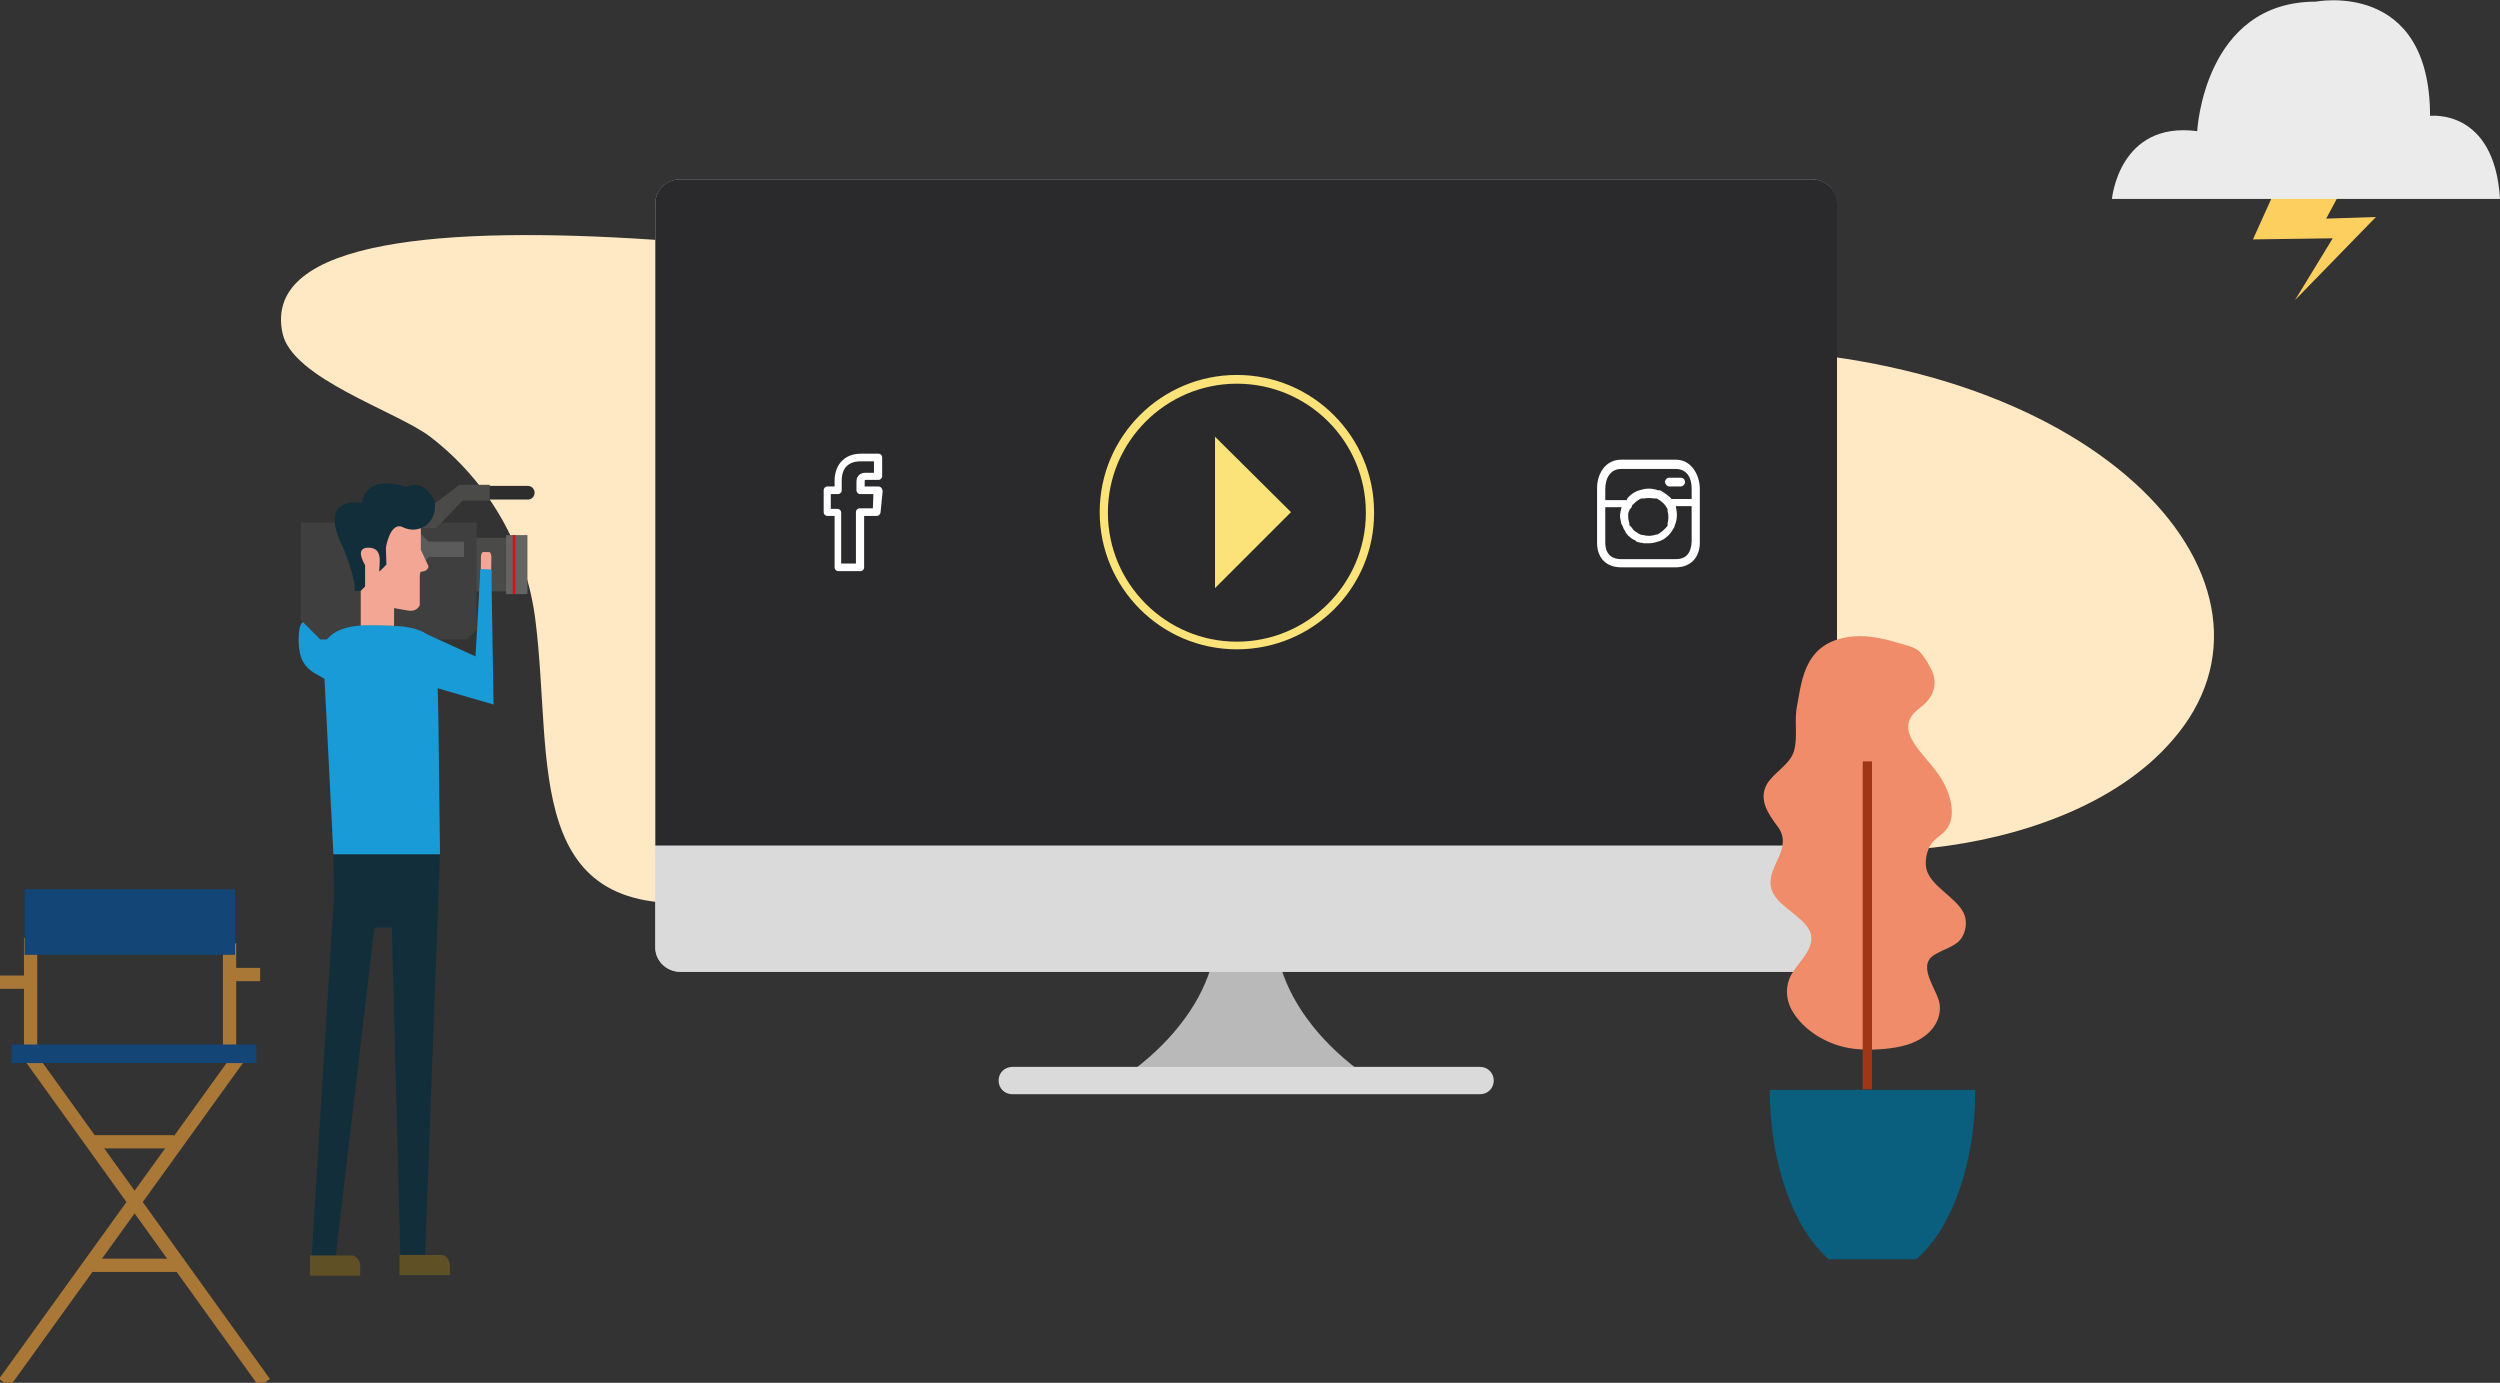 <?xml version="1.0" encoding="utf-8"?>
<!-- Generator: Adobe Illustrator 21.1.0, SVG Export Plug-In . SVG Version: 6.00 Build 0)  -->
<svg version="1.1" baseProfile="tiny" id="Vrstva_1"
	 xmlns="http://www.w3.org/2000/svg" xmlns:xlink="http://www.w3.org/1999/xlink" x="0px" y="0px" viewBox="0 0 457.4 253"
	 xml:space="preserve">
<rect x="0" y="0" width="457.4" height="253" fill="#333333" stroke="none"/>
<g>
	<g>
		<path fill="#FFE9C4" d="M316.2,63.8c-19.4-0.4-37.5,3.4-56.6,0.1c-19.9-3.4-39.7-6.8-59.7-9.9C189,52.3,44.1,26.2,51.7,61
			c1.8,8.3,21,14.3,27,18.9c10.7,8.2,17.7,20.4,19.3,33.9c3.2,25.6-2.7,55.4,32.8,51c39.4-4.9,77.7-24.6,117.8-16.3
			c33.7,6.9,70.5,10.5,104.9,6.6c15.4-1.7,33.5-7.5,44-19.7C422,107.3,385,65.1,316.2,63.8z"/>
		<polygon fill="#FFFFFF" points="225.6,83.6 225.6,106.2 236.8,94.9 		"/>
		<circle fill="none" stroke="#FFFFFF" stroke-width="0.199" stroke-miterlimit="10" cx="231.2" cy="94.9" r="18"/>
		<g>
			<line fill="none" stroke="#FFFFFF" stroke-width="0.199" stroke-miterlimit="10" x1="230.9" y1="42.2" x2="230.9" y2="43.2"/>
			
				<line fill="none" stroke="#FFFFFF" stroke-width="0.199" stroke-miterlimit="10" stroke-dasharray="2.069,2.069" x1="230.9" y1="45.2" x2="230.9" y2="73.2"/>
			<line fill="none" stroke="#FFFFFF" stroke-width="0.199" stroke-miterlimit="10" x1="230.9" y1="74.2" x2="230.9" y2="75.2"/>
		</g>
		<g>
			<line fill="none" stroke="#FFFFFF" stroke-width="0.199" stroke-miterlimit="10" x1="230.9" y1="115.9" x2="230.9" y2="116.9"/>
			
				<line fill="none" stroke="#FFFFFF" stroke-width="0.199" stroke-miterlimit="10" stroke-dasharray="2.069,2.069" x1="230.9" y1="118.9" x2="230.9" y2="146.9"/>
			<line fill="none" stroke="#FFFFFF" stroke-width="0.199" stroke-miterlimit="10" x1="230.9" y1="147.9" x2="230.9" y2="148.9"/>
		</g>
		<g>
			<path fill="#BAB9B9" d="M251.5,197.8c0,0-18.3-10.7-18.3-28.4h-3.7h-3.1h-3.7c0,17.7-18.3,28.4-18.3,28.4l23.5-0.1L251.5,197.8z"
				/>
			<path fill="#DADADB" d="M273.3,197.7c0,1.4-1.1,2.5-2.5,2.5l-85.6,0c-1.4,0-2.5-1.1-2.5-2.5l0,0c0-1.4,1.1-2.5,2.5-2.5h85.6
				C272.2,195.2,273.3,196.3,273.3,197.7L273.3,197.7z"/>
			<path fill="#DADADB" d="M336.1,173.4c0,2.4-2.1,4.4-4.6,4.4H124.5c-2.6,0-4.6-2-4.6-4.4V37.2c0-2.4,2.1-4.4,4.6-4.4h206.9
				c2.6,0,4.6,2,4.6,4.4V173.4z"/>
			<path fill="#2A2A2C" d="M336.1,154.7V37.2c0-2.4-2.1-4.4-4.6-4.4H124.5c-2.6,0-4.6,2-4.6,4.4v117.5H336.1z"/>
			<path fill="#DADADB" d="M119.9,155.2v18.2c0,2.4,2.1,4.4,4.6,4.4h206.9c2.6,0,4.6-2,4.6-4.4v-18.2H119.9z"/>
			<g>
				<polygon fill="#FBE37A" points="222.3,107.6 236.2,93.7 222.3,79.9 				"/>
				<path fill="#FBE37A" d="M226.3,118.8c-13.9,0-25.1-11.3-25.1-25.1c0-13.9,11.3-25.1,25.1-25.1c13.9,0,25.1,11.3,25.1,25.1
					C251.5,107.6,240.2,118.8,226.3,118.8z M226.3,70.2c-13,0-23.6,10.6-23.6,23.6c0,13,10.6,23.6,23.6,23.6
					c13,0,23.6-10.6,23.6-23.6C249.9,80.7,239.3,70.2,226.3,70.2z"/>
			</g>
			<g>
				<path fill="#FFFFFF" d="M161.2,89.2c-0.1-0.1-0.3-0.2-0.5-0.2h-2.5v-0.9c0-0.3,0.1-0.3,0.2-0.3h2.3c0.4,0,0.7-0.3,0.7-0.7v-3.4
					c0-0.4-0.3-0.7-0.7-0.7l-3.1,0c-3.6,0-4.9,2.6-4.9,4.9V89h-1.3c-0.4,0-0.7,0.3-0.7,0.7v4c0,0.4,0.3,0.7,0.7,0.7h1.3v5.5v2v1.9
					c0,0.4,0.3,0.7,0.7,0.7h4c0.4,0,0.7-0.3,0.7-0.7v-9.4h2.3c0.4,0,0.6-0.3,0.7-0.6l0.4-4C161.4,89.6,161.4,89.4,161.2,89.2z
					 M159.7,93h-2.4c-0.4,0-0.7,0.3-0.7,0.7v9.4h-2.7v-1.2c0,0,0,0,0,0v-8.1c0-0.4-0.3-0.7-0.7-0.7H152v-2.7h1.3
					c0.4,0,0.7-0.3,0.7-0.7v-1.8c0-1.1,0.3-3.5,3.5-3.5l2.4,0v2.1h-1.6c-0.8,0-1.6,0.5-1.6,1.6v1.6c0,0.4,0.3,0.7,0.7,0.7h2.4
					L159.7,93z"/>
				<g>
					<path fill="#FFFFFF" d="M306.6,84.1h-2.2h-2.8h0h-1.5h-3.5c-2.8,0-4.4,2.5-4.4,5.2v10c0,2.7,1.6,4.5,4.4,4.5h3.5h1.5h0h2.8h2.2
						c2.7,0,4.4-1.8,4.4-4.5v-10C310.9,86.6,309.3,84.1,306.6,84.1z M296.6,85.8h3.5h1.5h0h2.8h2.2c2,0,2.9,1.6,2.9,3.5v2H308h-0.2
						h-0.1h-1.8h-0.1c-0.1-0.2-0.3-0.4-0.5-0.5c-0.4-0.4-0.9-0.7-1.4-1c0,0,0,0,0,0c-0.1,0-0.1-0.1-0.2-0.1c0,0-0.1,0-0.1,0
						c0,0-0.1,0-0.1,0c0,0-0.1,0-0.1,0c0,0,0,0-0.1,0c-0.1,0-0.1,0-0.2-0.1c0,0,0,0,0,0c-0.5-0.1-0.9-0.2-1.4-0.2
						c-0.6,0-1.1,0.1-1.7,0.3c0,0,0,0-0.1,0c0,0-0.1,0-0.1,0.1c0,0-0.1,0-0.1,0c0,0-0.1,0-0.1,0c0,0-0.1,0-0.2,0.1c0,0,0,0,0,0
						c-0.5,0.2-1,0.6-1.4,1c0,0-0.1,0.1-0.1,0.1c0,0-0.1,0.1-0.1,0.1c0,0-0.1,0.1-0.1,0.2c0,0,0,0,0,0.1c0,0-0.1,0.1-0.1,0.1h-0.2
						h-1.2h-0.6h-0.1h-0.2H294h-0.3v-2C293.7,87.4,294.7,85.8,296.6,85.8z M303.4,97.7c0,0-0.1,0-0.1,0.1c0,0,0,0-0.1,0
						c0,0-0.1,0-0.1,0c0,0-0.1,0-0.1,0c0,0,0,0,0,0c-0.6,0.2-1.2,0.3-1.7,0.2l0,0c-0.2,0-0.4,0-0.5-0.1h0c-0.1,0-0.1,0-0.2,0
						c0,0,0,0,0,0c0,0-0.1,0-0.1,0c0,0,0,0,0,0c-0.1,0-0.2-0.1-0.3-0.1c0,0,0,0-0.1,0c0,0-0.1,0-0.1-0.1c0,0-0.1,0-0.1,0
						c-0.3-0.2-0.6-0.4-0.9-0.6c-0.2-0.2-0.3-0.3-0.4-0.5c0,0-0.1-0.1-0.1-0.1c0,0,0-0.1-0.1-0.1c0,0,0-0.1-0.1-0.1
						c0,0,0-0.1-0.1-0.1c0-0.1-0.1-0.1-0.1-0.2c0,0,0-0.1,0-0.1c0,0,0-0.1,0-0.1c0,0,0-0.1,0-0.1c-0.1-0.3-0.2-0.7-0.2-1.1
						c0-0.2,0-0.4,0-0.6c0-0.1,0-0.2,0.1-0.3c0,0,0,0,0,0c0-0.1,0-0.2,0.1-0.2c0,0,0,0,0-0.1c0-0.1,0-0.1,0.1-0.2c0,0,0-0.1,0.1-0.1
						c0,0,0-0.1,0.1-0.1c0,0,0-0.1,0.1-0.1c0,0,0-0.1,0-0.1c0-0.1,0.1-0.1,0.1-0.2c0,0,0,0,0-0.1c0.1-0.1,0.1-0.2,0.2-0.2
						c0,0,0,0,0,0c0,0,0.1-0.1,0.1-0.1c0,0,0,0,0.1-0.1c0.4-0.4,0.8-0.7,1.3-0.9c0,0,0,0,0,0c0,0,0.1,0,0.1,0c0,0,0,0,0.1,0
						c0,0,0.1,0,0.1,0c0,0,0.1,0,0.1,0c0,0,0,0,0,0c0,0,0.1,0,0.1,0c0,0,0,0,0,0c0.6-0.1,1.2-0.1,1.8,0c0,0,0,0,0,0c0,0,0.1,0,0.1,0
						c0,0,0,0,0,0c0,0,0.1,0,0.1,0c0,0,0,0,0.1,0c0,0,0,0,0.1,0c0,0,0.1,0,0.1,0c0,0,0,0,0,0c0.8,0.4,1.5,1,1.9,1.8c0,0,0,0,0,0
						c0,0,0,0.1,0.1,0.1c0,0,0,0,0,0.1c0,0,0,0.1,0,0.1c0,0,0,0.1,0,0.1c0,0,0,0,0,0c0,0,0,0.1,0,0.1c0,0,0,0,0,0
						c0.2,0.7,0.2,1.5,0,2.3c0,0,0,0,0,0c0,0,0,0.1,0,0.1c0,0,0,0,0,0.1c0,0,0,0,0,0.1c0,0,0,0.1,0,0.1c0,0,0,0,0,0
						C304.7,96.7,304.1,97.3,303.4,97.7C303.5,97.7,303.5,97.7,303.4,97.7z M306.6,102.3h-2.2h-2.8h0h-1.5h-3.5
						c-1.9,0-2.9-1.1-2.9-3v-6.5h0.3h1.2h0.2h0.1h0.6h0.6c0,0,0,0,0,0c0,0.1-0.1,0.2-0.1,0.3c0,0,0,0.1,0,0.1c0,0.1,0,0.2-0.1,0.3
						c0,0,0,0,0,0c0,0,0,0,0,0c0,0.3-0.1,0.5-0.1,0.8c0,0.5,0.1,0.9,0.2,1.3c0,0,0,0,0,0c0,0,0,0.1,0,0.1c0,0.1,0,0.1,0.1,0.2
						c0,0.1,0,0.1,0.1,0.2c0,0.1,0,0.1,0.1,0.2c0,0.1,0.1,0.2,0.1,0.3c0,0.1,0.1,0.1,0.1,0.2c0,0.1,0.1,0.1,0.1,0.2
						c0,0,0.1,0.1,0.1,0.1c0,0.1,0.1,0.1,0.1,0.2c0,0,0,0,0,0.1c0,0,0,0,0,0c0.2,0.2,0.3,0.4,0.5,0.6c0.3,0.3,0.7,0.6,1.1,0.8
						c0,0,0,0,0,0c0,0,0.1,0,0.1,0c0,0,0.1,0.1,0.1,0.1c0,0,0.1,0,0.1,0.1c0,0,0.1,0,0.1,0.1c0.1,0,0.2,0.1,0.3,0.1c0,0,0.1,0,0.1,0
						c0.1,0,0.1,0,0.2,0.1c0,0,0.1,0,0.1,0c0.1,0,0.1,0,0.2,0c0,0,0,0,0.1,0c0.2,0.1,0.4,0.1,0.7,0.1c0,0,0,0,0,0c0.2,0,0.3,0,0.5,0
						c0.6,0,1.1-0.1,1.7-0.3c0,0,0,0,0,0c0.1,0,0.1,0,0.2-0.1c0,0,0.1,0,0.1,0c0,0,0.1,0,0.1,0c0,0,0.1,0,0.1-0.1c0,0,0,0,0.1,0
						c0.5-0.2,1-0.6,1.4-1c0.4-0.4,0.7-0.9,1-1.4c0,0,0,0,0,0c0-0.1,0-0.1,0.1-0.2c0,0,0-0.1,0-0.1c0,0,0-0.1,0-0.1
						c0,0,0-0.1,0.1-0.1c0,0,0,0,0-0.1c0.2-0.5,0.3-1.1,0.3-1.7c0-0.5-0.1-1.1-0.2-1.6h1.2h0.1h0.2h1.4v6.5
						C309.4,101.2,308.5,102.3,306.6,102.3z"/>
					<path fill="#FFFFFF" d="M305.4,89h2.1c0.4,0,0.8-0.4,0.8-0.8c0-0.4-0.3-0.8-0.8-0.8h-2.1c-0.4,0-0.8,0.4-0.8,0.8
						C304.7,88.6,305,89,305.4,89z"/>
				</g>
			</g>
		</g>
		<path fill="#199BD8" d="M62.1,118.4c1-1.4,0.2-3.3-0.8-4.5c-0.2-0.2-1.3-0.3-1.6-0.3c-0.5-0.1-1-0.2-1.5-0.2
			c-0.7-0.1-1.5-0.1-2.2,0.1c-1,0.3-1.2,1.2-1.3,2.2c-0.1,1.1-0.1,2.3,0.1,3.4c0.2,1.3,0.7,2.3,1.6,3.2c0.6,0.6,1.4,1,2.1,1.4
			c0.9,0.5,1.8,1.1,2.8,1.4"/>
		<polygon fill="#122E3A" points="61,156.3 61.1,164.2 56.9,231.7 61.2,231.7 68.5,169.7 71.7,169.7 73.3,231.7 77.7,231.7 
			80.5,156.3 		"/>
		<path fill="#605026" d="M64.3,229.7h-7.6v3.7h9.2v-1.8C65.9,230.6,65.2,229.7,64.3,229.7z"/>
		<g>
			<g>
				<rect x="85.5" y="98.4" fill="#4A4A49" width="7.6" height="9.8"/>
				<path fill="#3F3F3F" d="M87.2,95.6v19.6c-0.6,0.6-1.2,1.2-1.8,1.8H58.6c-1.2-1.2-2.4-2.4-3.6-3.6V95.6H87.2z"/>
				<rect x="92.6" y="97.9" fill="#646463" width="3.9" height="10.8"/>
				<rect x="93.8" y="97.9" fill="#DA1018" width="0.5" height="10.8"/>
				<path fill="#5B5B5C" d="M76.9,97.7c0.1,0,0.2,0,0.2,0.1l2.5,2.5c0.1,0.1,0.1,0.4,0,0.5l-2.5,2.5c-0.1,0.1-0.1,0.1-0.2,0.1V97.7z
					"/>
				<rect x="77.9" y="99.1" fill="#5B5B5C" width="7" height="2.8"/>
				<path fill="#2D2D2E" d="M86.5,88.9c-0.7,0-1.2,0.6-1.2,1.2v0.1c0,0.7,0.6,1.2,1.2,1.2h10.1c0.7,0,1.2-0.6,1.2-1.2v-0.1
					c0-0.7-0.6-1.2-1.2-1.2H86.5z"/>
				<path fill="#4A4A49" d="M84.5,88.7h5.1v2.9h-5.1c-0.7,0-1.2-0.4-1.2-0.9v-1.1C83.3,89.1,83.8,88.7,84.5,88.7z"/>
				<path fill="#4A4A49" d="M85.2,91c-0.1,0-5.3,5.7-5.5,5.6c-0.2,0-6.1,0-6.1,0l9.8-7.4"/>
			</g>
		</g>
		<path fill="#605026" d="M80.7,229.6h-7.6v3.7h9.2v-1.8C82.3,230.5,81.6,229.6,80.7,229.6z"/>
		<rect x="66" y="104.3" fill="#F4A694" width="6.1" height="10.2"/>
		<path fill="#F4A694" d="M78.4,103.6l-1.4-3V96l-0.2,0c0-0.7,0-1.4,0-2.1l-4.2-0.3c-0.7,0.2-1.4,0.2-2.1,0.1
			c-0.9-0.1-1.8-0.1-2.6,0.3c-1.1,0.5-1.9,1.4-2.5,2.4c-0.5,0.9-1,1.9-1,2.9c0,0.6,0.2,1.1,0.4,1.7c0.2,0.5,0.4,1.1,0.5,1.7
			c0.3,1.2,0.6,2.5,1.1,3.7c0.3,0.6,0.6,1.1,1.1,1.6c0.1,0,0.2,0,0.3,0c0,0.3,0.1,0.3,0.3,0.3c0,0,0,0.1,0,0.1
			c0.4,0.4,0.9,0.9,1.4,1.2c0.4,0.3,0.9,0.5,1.4,0.7l0.4,0.8c0,0,1.5,0.3,3.3,0.6c1.8,0.3,2.2-1,2.2-1s0-3.7,0-5
			c0-1.3,0.3-1.1,0.3-1.1C78.4,104.5,78.4,103.6,78.4,103.6z"/>
		<path fill="#122E3A" d="M79.6,91.9c0,0-1.7-4.5-5.3-2.8c0,0-7.1-2.7-8.1,2.9c0,0-7.9-1.5-3.8,7.4c0,0,2.1,4.4,2.5,7.9
			c0,0.1,0,0.2,0,0.3c0,0.2,0,0.4,0.1,0.5h1l0.8-0.8v-3.9c-0.4-0.7-1.8-3.2,0.6-3.2c2.7,0,2,2.8,2,4.1c0,0.1,0,0.2,0,0.3l1.3-1.3
			l-0.1-3.1c0,0,0.8-5,3.2-3.7C76.3,97.7,79.9,96.2,79.6,91.9z"/>
		<g>
			<g>
				<path fill="#F18C6A" d="M324,162.2c0.1,0.8,0.6,1.7,1.4,2.6c2.1,2.2,6,4.1,6,6.8c0.1,2.5-2.5,4.6-3.7,6.8
					c-1.1,2.1-1,4.6,0.3,6.7c1.9,3.2,6.1,6.2,11.3,6.8c2.8,0.3,6.2,0.1,8.7-0.5c4.7-1.1,7.2-4.2,6.9-7.5c-0.2-2.6-4.4-7.1-1-9.2
					c1.6-1,3.5-1.4,4.7-2.7c1.1-1.3,1.4-3.4,0.7-4.9c-1.4-3-6.4-5.1-6.9-8.4c-0.2-1.3,0.1-2.8,0.7-3.9c0.6-1.2,1.9-1.8,2.8-2.8
					c2.3-2.5,0.9-6.9-0.7-9.5c-2.6-4.4-9.6-8.9-3.9-13c2.7-2,3.4-4.8,1.8-7.5c-0.4-0.8-1.3-2.2-2-2.9c-1.1-0.9-3.7-1.4-5.3-1.9
					c-1.8-0.5-4.2-0.9-6.1-0.8c-9.6,0.5-10,8-10.9,12.7c-0.6,2.8,0.2,5.7-0.6,8.4c-0.8,2.5-3.8,3.9-5,6.1c-1.4,2.7,0.2,5.2,2.1,7.7
					C328.1,155.2,323.3,158.5,324,162.2z"/>
			</g>
		</g>
		<path fill="#F4A694" d="M89.4,111.2c0.2,0,0.4-0.4,0.4-0.8l0.1-8.6c0-0.4-0.2-0.8-0.4-0.8l-1.1,0c-0.2,0-0.4,0.4-0.4,0.8l-0.1,8.6
			c0,0.4,0.2,0.8,0.4,0.8L89.4,111.2z"/>
		<polyline fill="#199BD8" points="76.7,115.4 87,120.1 87.9,104.1 89.9,104.2 90.3,128.9 76.9,125 		"/>
		<path fill="#199BD8" d="M78.5,116.5c-0.9-1.2-3.3-1.7-5-1.9c-1.6-0.1-3.6-0.2-6.1-0.2c-8.2,0-8.3,4.4-8.3,4.4l1.9,37.5h19.5
			c0,0,0,0-0.2-17.5C80.1,121.3,80,118.4,78.5,116.5z"/>
		<path fill="#095F7D" d="M350.6,230.4c6.4-5.5,10.8-17.3,10.8-31h-37.6c0,13.7,4.5,25.6,10.8,31H350.6z"/>
		<rect x="340.8" y="139.3" fill="#A03616" width="1.7" height="60"/>
	</g>
	<g>
		<line fill="none" stroke="#A97736" stroke-width="2.428" stroke-miterlimit="10" x1="4.7" y1="192.2" x2="48.4" y2="253"/>
		<line fill="none" stroke="#A97736" stroke-width="2.428" stroke-miterlimit="10" x1="44.6" y1="192.2" x2="0.8" y2="253"/>
		<line fill="none" stroke="#A97736" stroke-width="2.428" stroke-miterlimit="10" x1="17" y1="208.9" x2="31.8" y2="208.9"/>
		<line fill="none" stroke="#A97736" stroke-width="2.428" stroke-miterlimit="10" x1="16.8" y1="231.5" x2="33.6" y2="231.5"/>
		<line fill="none" stroke="#A97736" stroke-width="2.428" stroke-miterlimit="10" x1="5.6" y1="171.6" x2="5.6" y2="193.5"/>
		<line fill="none" stroke="#A97736" stroke-width="2.428" stroke-miterlimit="10" x1="42" y1="192.8" x2="42" y2="172.6"/>
		<line fill="none" stroke="#A97736" stroke-width="2.428" stroke-miterlimit="10" x1="0" y1="179.7" x2="6.1" y2="179.7"/>
		<line fill="none" stroke="#A97736" stroke-width="2.428" stroke-miterlimit="10" x1="42.4" y1="178.3" x2="47.6" y2="178.3"/>
		<rect x="4.5" y="162.7" fill="#134576" width="38.5" height="12"/>
		<rect x="2.1" y="191.1" fill="#134576" width="44.8" height="3.4"/>
	</g>
	<polygon fill="#FDCF5F" points="417.8,31.4 430.2,31.4 425.6,40 434.7,39.7 419.9,54.9 426.8,43.6 412.2,43.8 	"/>
	<path fill="#EBEBEB" d="M457.4,36.4h-71c0,0,1.3-14.3,15.6-12.4c0,0,1.2-23.7,21.7-23.7c0,0,20.9-4.1,20.9,20.9
		C444.7,21.2,456.4,19.8,457.4,36.4z"/>
</g>
</svg>

